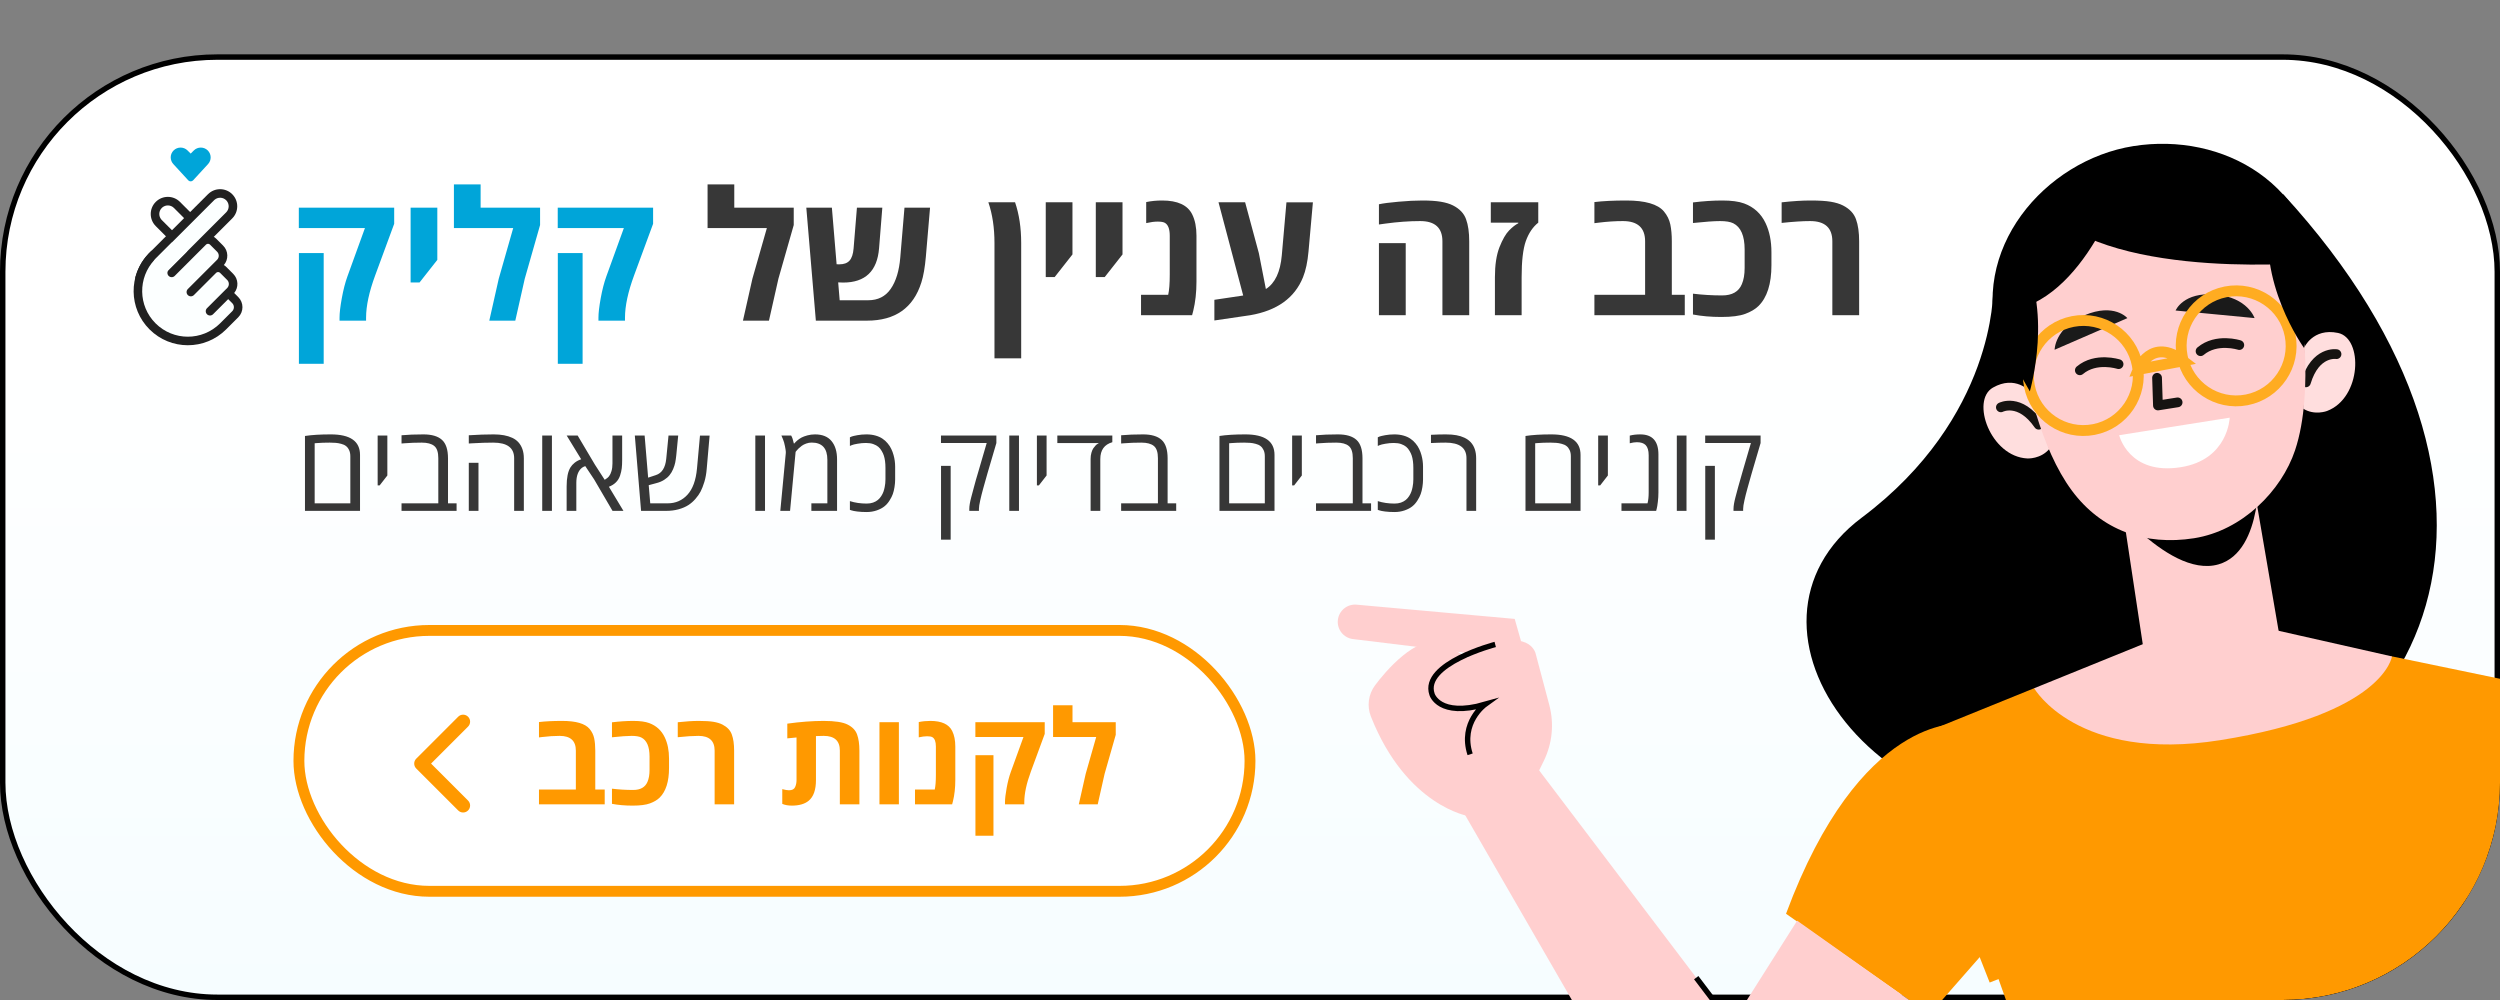 <svg width="460" height="184" viewBox="0 0 460 184" fill="none" xmlns="http://www.w3.org/2000/svg">
<rect x="0" y="0" width="460" height="184" fill="#808080" stroke="none"/>
<g clip-path="url(#clip0_9677_19654)">
<rect x="0.5" y="10.5" width="459" height="173" rx="39.5" fill="url(#paint0_linear_9677_19654)" stroke="black"/>
<mask id="mask0_9677_19654" style="mask-type:luminance" maskUnits="userSpaceOnUse" x="176" y="-139" width="644" height="644">
<path d="M176.488 -139H819.504V504.197H176.488V-139Z" fill="white"/>
</mask>
<g mask="url(#mask0_9677_19654)">
<path d="M366.73 53.498C366.73 53.498 367.193 76.778 342.531 95.269C316.238 114.985 343.856 157.373 394.022 151.004C448.516 144.086 470.398 90.543 420.129 35.759L366.73 53.498Z" fill="black"/>
<path d="M394.764 121.815L388.823 82.442L412.844 78.635L419.652 118.336L394.764 121.815Z" fill="#FFCFCF"/>
<path d="M387.599 91.881C385.777 88.602 398.473 106.692 408.231 103.836C416.599 101.386 415.605 85.778 415.605 85.778C415.605 85.778 412.577 92.258 403.564 93.7C393.511 95.308 387.599 91.881 387.599 91.881Z" fill="black"/>
<path d="M368.028 63.514C373.86 80.562 386.383 93.702 402.723 91.112C419.063 88.522 427.986 72.158 427.197 54.137C426.302 33.69 408.895 24.29 392.555 26.88C376.216 29.469 362.04 46.008 368.028 63.514Z" fill="black"/>
<path d="M373.491 72.009C373.491 72.009 370.824 68.958 366.694 71.322C362.564 73.684 366.24 84.041 373.045 84.357C373.045 84.357 375.492 84.499 377.088 82.588C377.088 82.588 374.219 74.961 373.491 72.009Z" fill="#FFDEDE"/>
<path d="M368.162 74.949C368.162 74.949 371.648 73.138 375.118 78.146" stroke="#151311" stroke-width="1.794" stroke-linecap="round" stroke-linejoin="round"/>
<path d="M423.939 64.016C423.939 64.016 425.533 60.289 430.191 61.26C434.848 62.23 434.55 73.217 428.174 75.621C428.174 75.621 425.894 76.512 423.785 75.189C423.785 75.189 424.158 67.047 423.939 64.016Z" fill="#FFDEDE"/>
<path d="M429.918 65.163C429.918 65.163 426.042 64.519 424.288 70.354" stroke="#151311" stroke-width="1.794" stroke-linecap="round" stroke-linejoin="round"/>
<path d="M371.62 62.886C372.7 69.726 375.444 82.476 381.22 90.266C386.644 97.58 394.693 100.457 403.722 99.032C412.618 97.627 419.806 90.274 422.286 82.864C426.035 71.662 423.111 54.856 423.111 54.856C423.111 54.856 419.244 30.424 393.788 34.459C366.976 38.708 371.62 62.886 371.62 62.886Z" fill="#FFCFCF"/>
<path d="M391.437 58.535L378.047 64.356C378.047 64.356 378.062 60.339 383.548 58.011C389.034 55.682 391.437 58.535 391.437 58.535Z" fill="#1A1A1A"/>
<path d="M400.31 57.134L414.841 58.529C414.841 58.529 413.587 54.714 407.65 54.195C401.713 53.677 400.31 57.134 400.31 57.134Z" fill="#1A1A1A"/>
<path d="M393.264 67.169C394.329 72.658 390.747 77.969 385.264 79.033C379.78 80.097 374.473 76.51 373.408 71.022C372.343 65.533 375.923 60.218 381.407 59.154C386.89 58.09 392.199 61.681 393.264 67.169ZM421.382 61.714C422.447 67.203 418.864 72.514 413.383 73.578C407.899 74.642 402.59 71.055 401.525 65.567C400.46 60.078 404.042 54.762 409.526 53.698C415.007 52.635 420.318 56.225 421.382 61.714ZM393.424 67.993C393.424 67.993 395.882 61.915 401.685 66.391L393.424 67.993Z" stroke="#FFAC21" stroke-width="2"/>
<path d="M396.899 69.518L397.062 74.608L400.682 74.034" stroke="#151311" stroke-width="1.794" stroke-linecap="round" stroke-linejoin="round"/>
<path d="M410.265 76.852L389.926 80.075C389.926 80.075 391.694 87.465 401.23 85.97C410.021 84.593 410.265 76.852 410.265 76.852Z" fill="white"/>
<path d="M389.818 67.005C389.818 67.005 385.646 65.649 382.692 68.134" stroke="#151311" stroke-width="1.794" stroke-linecap="round" stroke-linejoin="round"/>
<path d="M412.029 63.489C412.029 63.489 407.857 62.133 404.903 64.618" stroke="#151311" stroke-width="1.794" stroke-linecap="round" stroke-linejoin="round"/>
<path d="M423.937 64.02C423.937 64.02 415.03 51.655 417.874 38.955C417.874 38.955 422.602 38.278 425.388 56.953L423.937 64.02Z" fill="black"/>
<path d="M373.49 72.013C373.49 72.013 377.988 56.661 371.515 46.3C371.515 46.3 366.809 47.118 369.928 65.74L373.49 72.013Z" fill="black"/>
<path d="M426.491 48.228C426.491 48.228 389.431 51.872 376.436 38.679C376.436 38.679 378.445 28.867 395.207 28.841C411.967 28.814 426.491 48.228 426.491 48.228Z" fill="black"/>
<path d="M390.879 32.471C390.879 32.471 383.908 55.7 368.939 57.329C368.939 57.329 373.827 35.386 390.879 32.471Z" fill="black"/>
<path d="M452.593 161.81C452.593 161.81 486.568 235.114 505.109 298.119L518.748 293.225C518.748 293.225 501.678 199.303 478.265 143.239L452.593 161.81Z" fill="#FFDEDE"/>
<path d="M460.551 125.059C460.551 125.059 481.669 128.468 490.203 159.552L459.54 177.092L449.015 158.188L460.551 125.059Z" fill="#FF9900"/>
<path d="M281.966 144.296L284.079 139.959C285.627 136.78 285.979 133.148 285.072 129.73L282.542 120.203C282.542 120.203 281.296 115.155 272.085 119.907C262.873 124.66 262.326 124.928 263.487 127.754C263.487 127.754 266.707 131.085 273.228 129.613L281.966 144.296Z" fill="#FFCFCF"/>
<path d="M270.263 150.178C270.263 150.178 258.796 148.383 252.245 131.839C251.491 129.934 251.777 127.759 252.998 126.114C254.878 123.58 260.509 116.876 265.291 118.096L275.145 124.289L281.969 144.295L270.263 150.178Z" fill="#FFCFCF"/>
<path d="M278.706 113.879L249.617 111.259C247.885 111.102 246.347 112.365 246.164 114.095C245.983 115.823 247.222 117.378 248.946 117.588L271.025 120.282L271.734 122.624L272.424 124.867C270.954 125.61 270.399 127.427 271.202 128.865C271.906 130.124 273.428 130.673 274.773 130.155L282.481 127.176L278.706 113.879Z" fill="#FFCFCF"/>
<path d="M275.12 118.577C275.12 118.577 261.557 122.12 263.493 127.751C263.493 127.751 264.741 132.039 273.234 129.611C273.234 129.611 268.602 132.949 270.501 138.793" stroke="black" stroke-miterlimit="10"/>
<path d="M360.632 133.188C360.632 133.188 342.25 131.396 328.629 168.132L355.026 186.652L373.531 165.545L360.632 133.188Z" fill="#FF9900"/>
<path d="M355.026 186.655C355.026 186.655 333.878 213.975 329.011 218.791C323.977 223.772 316.857 225.817 311.219 221.532C306.145 217.674 304.778 210.619 308.045 205.148L330.677 169.406L355.026 186.655Z" fill="#FFCFCF"/>
<path d="M282.176 140.397L327.916 200.743L309.181 218.58L267.761 146.819L282.176 140.397Z" fill="#FFCFCF"/>
<path d="M312.106 179.891L324.253 195.916" stroke="black" stroke-miterlimit="10"/>
<path d="M440.126 120.776L460.888 125.079L451.536 216.953L384.588 227.563L351.924 135.701L374.283 126.634L440.126 120.776Z" fill="#FF9900"/>
<path d="M367.725 180.15L358.786 157.404" stroke="#FF9900" stroke-width="3.49" stroke-miterlimit="10"/>
<path d="M456.197 171.091L459.072 143.71" stroke="#FF9900" stroke-width="3.49" stroke-miterlimit="10"/>
<path d="M412.728 114.589L440.12 120.78C440.12 120.78 438.731 131.401 408.492 136.193C382.149 140.369 374.281 126.638 374.281 126.638L398.389 116.861L412.728 114.589Z" fill="#FFCFCF"/>
</g>
<path d="M187.898 44.706V65.928H182.983V44.706C182.983 41.914 182.608 39.416 181.856 37.214H186.77C187.522 39.416 187.898 41.914 187.898 44.706ZM192.418 50.975V37.214H197.333V46.817L194.062 50.975H192.418ZM201.627 50.975V37.214H206.542V46.817L203.271 50.975H201.627ZM213.833 36.892C216.68 36.892 218.522 37.74 219.36 39.438C219.887 40.49 220.15 41.801 220.15 43.369V51.829C220.15 53.794 219.951 55.588 219.554 57.21L219.344 58H209.95V54.246H214.945C215.139 53.419 215.235 52.183 215.235 50.54V43.369C215.235 42.134 214.934 41.344 214.333 41.001C214.064 40.85 213.624 40.775 213.012 40.775C212.41 40.775 211.706 40.866 210.901 41.049V37.182C211.814 36.988 212.791 36.892 213.833 36.892ZM231.631 46.592L232.92 53.182C234.606 52.119 235.584 50.045 235.852 46.962L236.706 37.23H241.573L240.767 46.253C240.595 48.187 240.257 49.777 239.752 51.023C238.216 54.826 234.977 57.151 230.036 58L223.445 58.967V55.164L228.747 54.374L224.203 37.214H229.101L231.631 46.592ZM258.653 58H253.723V44.739H258.653V58ZM257.316 37.117C258.938 36.967 260.415 36.892 261.747 36.892C263.079 36.892 264.196 36.967 265.099 37.117C266.001 37.268 266.758 37.498 267.371 37.81C268.585 38.433 269.379 39.276 269.755 40.34C270.142 41.393 270.336 42.752 270.336 44.416V58H265.405V44.4C265.405 41.919 264.041 40.678 261.312 40.678C259.303 40.678 257.16 40.834 254.883 41.145L253.723 41.307V37.584C254.507 37.413 255.705 37.257 257.316 37.117ZM283.041 37.214V40.968C282.042 41.763 281.279 42.891 280.753 44.352C280.237 45.813 279.98 48.031 279.98 51.007V58H275.065V51.007C275.065 48.751 275.344 46.909 275.903 45.48C276.472 44.051 277.063 43.025 277.675 42.402C278.288 41.779 278.852 41.339 279.367 41.081V40.968H274.308V37.214H283.041ZM299.236 36.892C302.727 36.892 305.036 37.563 306.164 38.906C306.766 39.626 307.158 40.426 307.341 41.307C307.523 42.188 307.615 43.224 307.615 44.416V54.246H309.999V58H293.37V54.246H302.7V44.4C302.7 41.919 301.336 40.678 298.607 40.678C297.221 40.678 295.739 40.775 294.16 40.968L293.37 41.065V37.182C294.95 36.988 296.905 36.892 299.236 36.892ZM311.506 37.246C313.418 37.01 315.218 36.892 316.904 36.892C318.601 36.892 319.944 37.074 320.933 37.44C322.726 38.105 324.037 39.309 324.864 41.049C325.584 42.563 325.944 44.352 325.944 46.415V48.799C325.944 52.248 325.143 54.756 323.543 56.324C322.941 56.904 322.13 57.382 321.11 57.758C320.089 58.134 318.628 58.322 316.727 58.322C314.826 58.322 313.085 58.172 311.506 57.871V54.036C313.246 54.251 315.035 54.358 316.872 54.358C318.709 54.358 319.917 53.671 320.497 52.296C320.841 51.501 321.013 50.502 321.013 49.299V45.915C321.013 43.391 320.315 41.779 318.918 41.081C318.371 40.812 317.559 40.678 316.485 40.678C315.411 40.678 313.751 40.796 311.506 41.033V37.246ZM327.821 37.23C329.83 37.004 331.608 36.892 333.155 36.892C334.712 36.892 335.942 36.967 336.845 37.117C337.747 37.268 338.504 37.498 339.117 37.81C340.331 38.433 341.125 39.276 341.501 40.34C341.888 41.393 342.082 42.752 342.082 44.416V58H337.151V44.4C337.151 41.919 335.787 40.678 333.058 40.678C331.683 40.678 329.937 40.791 327.821 41.017V37.23Z" fill="#373737"/>
<mask id="mask1_9677_19654" style="mask-type:luminance" maskUnits="userSpaceOnUse" x="14" y="24" width="43" height="42">
<path d="M56.087 24H14.087V66H56.087V24Z" fill="white"/>
</mask>
<g mask="url(#mask1_9677_19654)">
<path d="M34.126 44.842C34.434 45.15 34.434 45.648 34.126 45.956C33.847 46.235 33.409 46.261 33.1 46.032L33.012 45.956L28.658 41.602C27.428 40.371 27.428 38.377 28.658 37.147C29.889 35.917 31.883 35.917 33.113 37.147L38.867 42.901C39.175 43.209 39.175 43.707 38.867 44.015C38.588 44.294 38.15 44.32 37.842 44.091L37.754 44.015L32 38.261C31.421 37.682 30.503 37.648 29.885 38.159L29.772 38.261C29.193 38.84 29.159 39.757 29.67 40.376L29.772 40.488L34.126 44.842Z" fill="#212121"/>
<path d="M24.816 51.417C25.19 49.701 26.022 48.065 27.31 46.702L27.695 46.315L27.694 46.313L38.273 35.733C39.504 34.503 41.498 34.503 42.728 35.733C43.958 36.963 43.958 38.958 42.728 40.188L35.648 47.268C35.341 47.576 34.842 47.576 34.535 47.268C34.252 46.986 34.229 46.543 34.464 46.235L34.535 46.154L32.307 43.927L24.816 51.417Z" fill="#212121"/>
<path d="M41.615 60.603C37.719 64.499 31.403 64.499 27.508 60.603C23.68 56.775 23.614 50.609 27.31 46.7L27.88 46.125L31.221 49.466L36.789 43.898C37.609 43.078 38.939 43.078 39.759 43.898L41.058 45.197C42.038 46.176 42.081 47.737 41.189 48.769C41.342 48.856 41.485 48.965 41.615 49.095L42.915 50.395C43.877 51.357 43.935 52.881 43.091 53.912L43.842 54.664C44.868 55.689 44.868 57.351 43.842 58.376L41.615 60.603Z" fill="#212121"/>
<path d="M34.561 53.182C34.253 53.49 34.253 53.988 34.561 54.296C34.869 54.604 35.367 54.604 35.675 54.296L39.758 50.213L39.831 50.152C40.01 50.027 40.249 50.027 40.428 50.152L40.501 50.213L41.8 51.512L41.882 51.603C42.183 51.984 42.183 52.525 41.882 52.905L41.8 52.997L38.088 56.709C37.78 57.016 37.78 57.515 38.088 57.823C38.395 58.13 38.894 58.13 39.201 57.823L41.986 55.038L42.728 55.781C43.109 56.161 43.136 56.762 42.809 57.174L42.728 57.266L40.501 59.493C37.22 62.773 31.902 62.773 28.621 59.493C25.403 56.275 25.342 51.094 28.439 47.801L28.621 47.614L28.992 47.242L31.22 49.47L31.034 49.655C30.727 49.963 30.727 50.462 31.034 50.769C31.342 51.077 31.84 51.077 32.148 50.769L37.902 45.015L37.975 44.955C38.154 44.83 38.393 44.83 38.572 44.955L38.645 45.015L39.944 46.314L40.025 46.406C40.327 46.786 40.327 47.327 40.025 47.708L39.944 47.799L34.561 53.182Z" fill="#FCFFFF"/>
<path d="M41.718 36.957L41.616 36.845C41.037 36.266 40.12 36.232 39.501 36.743L39.389 36.845L28.623 47.611C28.008 48.226 28.008 49.223 28.623 49.839C29.238 50.453 30.235 50.453 30.85 49.839L41.616 39.072C42.194 38.494 42.229 37.576 41.718 36.957Z" fill="#FCFFFF"/>
<path d="M34.508 27.684C33.799 26.977 32.65 26.977 31.941 27.684C31.232 28.39 31.232 29.536 31.958 30.261L34.638 33.176C34.65 33.189 34.662 33.201 34.675 33.213C34.922 33.44 35.306 33.423 35.534 33.177L38.279 30.193C38.94 29.481 38.92 28.372 38.231 27.684C37.522 26.977 36.372 26.977 35.663 27.684L35.086 28.26L34.508 27.684Z" fill="#00A5D9"/>
</g>
<path d="M135.108 38.214H146.048V41.404L143.229 51.282L141.488 59H136.703L138.443 51.282L141.102 41.968H130.193V33.928H135.108V38.214ZM159.528 59H150.117L148.361 38.214H153.066L153.936 48.623C154.065 48.634 154.226 48.639 154.42 48.639C155.268 48.639 155.897 48.414 156.305 47.962C156.724 47.511 156.976 46.759 157.062 45.706L157.675 38.214H162.347L161.751 45.658C161.418 49.88 159.216 51.991 155.145 51.991C154.919 51.991 154.613 51.98 154.226 51.959L154.5 55.246H159.753C161.547 55.246 162.927 54.547 163.894 53.151C164.861 51.754 165.447 49.831 165.651 47.382L166.424 38.214H171.129L170.356 47.253C170.184 49.209 169.91 50.777 169.534 51.959C168.062 56.653 164.727 59 159.528 59Z" fill="#373737"/>
<path d="M59.559 66.944H54.999V46.56H59.559V66.944ZM67.358 58.452V59H62.475V58.452C62.475 57.582 62.615 56.384 62.894 54.859C63.174 53.323 63.517 51.991 63.925 50.863L67.148 41.968H54.983V38.214H72.53V41.179L69.034 50.669C67.916 53.699 67.358 56.293 67.358 58.452ZM75.552 51.975V38.214H80.466V47.817L77.195 51.975H75.552ZM88.434 38.214H99.375V41.404L96.556 51.282L94.815 59H90.03L91.77 51.282L94.429 41.968H83.52V33.928H88.434V38.214ZM107.199 66.944H102.639V46.56H107.199V66.944ZM114.998 58.452V59H110.115V58.452C110.115 57.582 110.255 56.384 110.534 54.859C110.813 53.323 111.157 51.991 111.565 50.863L114.788 41.968H102.623V38.214H120.17V41.179L116.673 50.669C115.556 53.699 114.998 56.293 114.998 58.452Z" fill="#00A5D9"/>
<rect x="55" y="116" width="175" height="48" rx="24" fill="white" stroke="#FF9900" stroke-width="2"/>
<path d="M103.438 132.648C105.977 132.648 107.656 133.137 108.477 134.113C108.914 134.637 109.199 135.219 109.332 135.859C109.465 136.5 109.531 137.254 109.531 138.121V145.27H111.266V148H99.172V145.27H105.957V138.109C105.957 136.305 104.965 135.402 102.98 135.402C101.973 135.402 100.895 135.473 99.746 135.613L99.172 135.684V132.859C100.32 132.719 101.742 132.648 103.438 132.648ZM112.602 132.906C113.992 132.734 115.301 132.648 116.527 132.648C117.762 132.648 118.738 132.781 119.457 133.047C120.762 133.531 121.715 134.406 122.316 135.672C122.84 136.773 123.102 138.074 123.102 139.574V141.309C123.102 143.816 122.52 145.641 121.355 146.781C120.918 147.203 120.328 147.551 119.586 147.824C118.844 148.098 117.781 148.234 116.398 148.234C115.016 148.234 113.75 148.125 112.602 147.906V145.117C113.867 145.273 115.168 145.352 116.504 145.352C117.84 145.352 118.719 144.852 119.141 143.852C119.391 143.273 119.516 142.547 119.516 141.672V139.211C119.516 137.375 119.008 136.203 117.992 135.695C117.594 135.5 117.004 135.402 116.223 135.402C115.441 135.402 114.234 135.488 112.602 135.66V132.906ZM124.707 132.895C126.168 132.73 127.461 132.648 128.586 132.648C129.719 132.648 130.613 132.703 131.27 132.812C131.926 132.922 132.477 133.09 132.922 133.316C133.805 133.77 134.383 134.383 134.656 135.156C134.938 135.922 135.078 136.91 135.078 138.121V148H131.492V138.109C131.492 136.305 130.5 135.402 128.516 135.402C127.516 135.402 126.246 135.484 124.707 135.648V132.895ZM145.168 145.41C145.746 145.41 146.121 145.219 146.293 144.836C146.473 144.453 146.562 144.016 146.562 143.523V135.695L144.863 135.859V133.152C147.262 132.816 149.492 132.648 151.555 132.648C153.625 132.648 155.098 132.875 155.973 133.328C156.855 133.773 157.434 134.383 157.707 135.156C157.988 135.922 158.129 136.91 158.129 138.121V148H154.531V138.109C154.531 136.305 153.543 135.402 151.566 135.402C151.129 135.402 150.652 135.414 150.137 135.438V143.523C150.137 145.336 149.688 146.609 148.789 147.344C148.062 147.938 147.031 148.234 145.695 148.234C145.039 148.234 144.453 148.129 143.938 147.918V145.199C144.461 145.34 144.871 145.41 145.168 145.41ZM165.395 148H161.82V132.883H165.395V148ZM171.184 132.648C173.254 132.648 174.594 133.266 175.203 134.5C175.586 135.266 175.777 136.219 175.777 137.359V143.512C175.777 144.941 175.633 146.246 175.344 147.426L175.191 148H168.359V145.27H171.992C172.133 144.668 172.203 143.77 172.203 142.574V137.359C172.203 136.461 171.984 135.887 171.547 135.637C171.352 135.527 171.031 135.473 170.586 135.473C170.148 135.473 169.637 135.539 169.051 135.672V132.859C169.715 132.719 170.426 132.648 171.184 132.648ZM182.797 153.777H179.48V138.953H182.797V153.777ZM188.469 147.602V148H184.918V147.602C184.918 146.969 185.02 146.098 185.223 144.988C185.426 143.871 185.676 142.902 185.973 142.082L188.316 135.613H179.469V132.883H192.23V135.039L189.688 141.941C188.875 144.145 188.469 146.031 188.469 147.602ZM197.34 132.883H205.297V135.203L203.246 142.387L201.98 148H198.5L199.766 142.387L201.699 135.613H193.766V129.766H197.34V132.883Z" fill="#FF9900"/>
<path d="M86.123 149.123C86.626 148.621 86.626 147.807 86.123 147.305L79.318 140.5L86.123 133.695C86.626 133.193 86.626 132.379 86.123 131.877C85.621 131.374 84.807 131.374 84.305 131.877L76.591 139.591C76.089 140.093 76.089 140.907 76.591 141.409L84.305 149.123C84.807 149.626 85.621 149.626 86.123 149.123Z" fill="#FF9900"/>
<path d="M56.114 94V80.218C57.367 80.024 58.95 79.928 60.862 79.928C64.45 79.928 66.244 81.188 66.244 83.709V94H56.114ZM64.461 92.614V83.967C64.461 83.516 64.386 83.132 64.235 82.817C64.085 82.495 63.895 82.248 63.666 82.076C63.444 81.897 63.15 81.761 62.785 81.668C62.42 81.568 62.08 81.507 61.765 81.485C61.45 81.457 61.084 81.442 60.669 81.442C59.795 81.442 59.004 81.471 58.295 81.528L57.898 81.561V92.614H64.461ZM69.488 89.316V80.143H71.272V87.49L69.853 89.316H69.488ZM73.882 80.089C75.028 79.981 76.37 79.928 77.91 79.928C79.45 79.928 80.588 80.264 81.326 80.938C82.064 81.603 82.433 82.735 82.433 84.332V92.614H84.012V94H73.882V92.614H80.649V84.311C80.649 83.208 80.399 82.456 79.897 82.055C79.403 81.647 78.637 81.442 77.599 81.442C76.489 81.442 75.432 81.482 74.43 81.561L73.882 81.603V80.089ZM96.118 82.624C96.297 83.125 96.387 83.695 96.387 84.332V94H94.603V84.311C94.603 82.398 93.322 81.442 90.758 81.442C89.626 81.442 88.377 81.482 87.009 81.561L86.257 81.603V80.089C87.925 79.981 89.451 79.928 90.833 79.928C92.222 79.928 93.365 80.139 94.26 80.561C95.155 80.977 95.774 81.664 96.118 82.624ZM88.04 94H86.257V85.159H88.04V94ZM101.554 94H99.77V80.143H101.554V94ZM114.477 80.143V84.644C114.477 85.231 114.451 85.739 114.401 86.169C114.351 86.591 114.247 87.039 114.09 87.512C113.768 88.471 113.084 89.155 112.038 89.564L114.713 94H112.704L109.32 88.21L107.688 85.761C107.401 85.868 107.193 85.976 107.064 86.083C106.384 86.634 106.044 87.558 106.044 88.855V94H104.261V89.499C104.261 87.931 104.493 86.767 104.959 86.008C105.145 85.7 105.403 85.413 105.732 85.148C106.069 84.876 106.47 84.662 106.936 84.504L104.271 80.143H106.291L109.471 85.503L111.265 88.285C111.63 88.07 111.898 87.848 112.07 87.619C112.249 87.39 112.396 87.079 112.511 86.685C112.632 86.291 112.693 85.825 112.693 85.288V80.143H114.477ZM122.845 92.614C124.306 92.614 125.52 92.088 126.486 91.035C127.46 89.982 128.048 88.368 128.248 86.19L128.796 80.153H130.568L130.042 86.19C129.97 87.121 129.824 87.949 129.602 88.672C129.38 89.388 129.15 89.975 128.914 90.434C128.678 90.885 128.363 91.336 127.969 91.787C127.582 92.238 127.145 92.621 126.658 92.936C126.171 93.252 125.573 93.509 124.864 93.71C124.162 93.903 123.393 94 122.555 94H117.957L116.808 80.143H118.612L119.257 87.888L120.686 87.415C121.788 87.057 122.422 86.061 122.587 84.429L123.006 80.143H124.789L124.435 83.784C124.384 84.271 124.32 84.712 124.241 85.106C124.162 85.492 124.034 85.897 123.854 86.319C123.675 86.742 123.457 87.111 123.199 87.426C122.949 87.741 122.616 88.031 122.2 88.296C121.785 88.561 121.305 88.761 120.761 88.897L119.364 89.273L119.644 92.614H122.845ZM140.763 94H138.979V80.143H140.763V94ZM149.958 79.928C151.312 79.928 152.325 80.336 152.998 81.152C153.678 81.969 154.019 83.093 154.019 84.525V94H149.292V92.614H152.235V84.601C152.235 82.488 151.269 81.432 149.335 81.432C148.998 81.432 148.665 81.493 148.336 81.614C148.014 81.729 147.742 81.868 147.52 82.033C147.047 82.398 146.714 82.713 146.521 82.978L146.392 83.15L145.371 94H143.577L144.587 83.344C144.587 83.315 144.587 83.236 144.587 83.107C144.587 82.978 144.537 82.649 144.437 82.119C144.336 81.589 144.211 81.152 144.061 80.809L143.781 80.143H145.575C145.769 80.465 145.933 80.952 146.069 81.603H146.145C146.517 81.159 146.965 80.794 147.487 80.508C147.759 80.365 148.118 80.232 148.562 80.11C149.006 79.989 149.471 79.928 149.958 79.928ZM157.735 80.078C158.265 79.978 158.831 79.928 159.433 79.928C160.034 79.928 160.589 79.999 161.098 80.143C161.606 80.286 162.036 80.479 162.387 80.723C162.745 80.959 163.06 81.245 163.332 81.582C163.611 81.912 163.833 82.255 163.998 82.613C164.17 82.964 164.31 83.34 164.417 83.741C164.61 84.429 164.707 85.141 164.707 85.879V88.231C164.707 88.661 164.668 89.127 164.589 89.628C164.51 90.122 164.406 90.548 164.277 90.906C164.156 91.257 163.959 91.647 163.687 92.077C163.422 92.507 163.106 92.868 162.741 93.162C162.383 93.456 161.91 93.706 161.323 93.914C160.736 94.115 160.117 94.215 159.465 94.215C158.813 94.215 158.237 94.183 157.735 94.118C157.241 94.054 156.89 93.986 156.683 93.914L156.382 93.817V92.206C157.32 92.507 158.348 92.657 159.465 92.657C159.902 92.657 160.296 92.596 160.646 92.475C161.005 92.346 161.298 92.185 161.527 91.991C161.764 91.798 161.971 91.561 162.15 91.282C162.329 91.003 162.465 90.731 162.559 90.466C162.652 90.201 162.727 89.918 162.784 89.617C162.877 89.166 162.924 88.693 162.924 88.199V86.094C162.924 85.184 162.824 84.425 162.623 83.816C162.537 83.551 162.405 83.269 162.226 82.968C162.054 82.667 161.85 82.416 161.613 82.216C161.377 82.015 161.069 81.847 160.689 81.711C160.317 81.575 159.866 81.507 159.336 81.507C158.813 81.507 158.298 81.553 157.789 81.647C157.281 81.732 156.919 81.822 156.704 81.915L156.382 82.055V80.465C156.461 80.422 156.575 80.372 156.726 80.314C156.876 80.257 157.213 80.178 157.735 80.078ZM180.122 93.635V94H178.35V93.635C178.35 93.112 178.468 92.403 178.704 91.508C178.94 90.606 179.112 89.961 179.22 89.574C179.427 88.779 179.692 87.848 180.015 86.781L181.551 81.518H173.14V80.143H183.334V81.518L181.723 86.996C181.536 87.655 181.382 88.199 181.261 88.629C181.139 89.051 181.017 89.485 180.896 89.929C180.774 90.366 180.674 90.745 180.595 91.067C180.516 91.39 180.437 91.726 180.358 92.077C180.201 92.779 180.122 93.298 180.122 93.635ZM174.923 99.296H173.15V85.718H174.923V99.296ZM187.491 94H185.708V80.143H187.491V94ZM190.789 89.316V80.143H192.572V87.49L191.154 89.316H190.789ZM204.668 80.143V81.367C203.193 81.79 202.455 82.821 202.455 84.461V94H200.672V84.461C200.672 84.038 200.722 83.652 200.822 83.301C200.923 82.943 201.044 82.663 201.188 82.463C201.481 82.047 201.746 81.779 201.982 81.657L202.133 81.582V81.528H194.549V80.143H204.668ZM206.29 80.089C207.436 79.981 208.779 79.928 210.318 79.928C211.858 79.928 212.997 80.264 213.734 80.938C214.472 81.603 214.841 82.735 214.841 84.332V92.614H216.42V94H206.29V92.614H213.058V84.311C213.058 83.208 212.807 82.456 212.306 82.055C211.812 81.647 211.045 81.442 210.007 81.442C208.897 81.442 207.84 81.482 206.838 81.561L206.29 81.603V80.089ZM224.38 94V80.218C225.633 80.024 227.216 79.928 229.128 79.928C232.716 79.928 234.51 81.188 234.51 83.709V94H224.38ZM232.727 92.614V83.967C232.727 83.516 232.651 83.132 232.501 82.817C232.351 82.495 232.161 82.248 231.932 82.076C231.71 81.897 231.416 81.761 231.051 81.668C230.686 81.568 230.345 81.507 230.03 81.485C229.715 81.457 229.35 81.442 228.935 81.442C228.061 81.442 227.27 81.471 226.561 81.528L226.163 81.561V92.614H232.727ZM237.754 89.316V80.143H239.537V87.49L238.119 89.316H237.754ZM242.147 80.089C243.293 79.981 244.636 79.928 246.176 79.928C247.715 79.928 248.854 80.264 249.592 80.938C250.329 81.603 250.698 82.735 250.698 84.332V92.614H252.277V94H242.147V92.614H248.915V84.311C248.915 83.208 248.664 82.456 248.163 82.055C247.669 81.647 246.903 81.442 245.864 81.442C244.754 81.442 243.698 81.482 242.695 81.561L242.147 81.603V80.089ZM254.866 80.078C255.396 79.978 255.962 79.928 256.563 79.928C257.165 79.928 257.72 79.999 258.229 80.143C258.737 80.286 259.167 80.479 259.518 80.723C259.876 80.959 260.191 81.245 260.463 81.582C260.742 81.912 260.964 82.255 261.129 82.613C261.301 82.964 261.44 83.34 261.548 83.741C261.741 84.429 261.838 85.141 261.838 85.879V88.231C261.838 88.661 261.799 89.127 261.72 89.628C261.641 90.122 261.537 90.548 261.408 90.906C261.286 91.257 261.09 91.647 260.817 92.077C260.552 92.507 260.237 92.868 259.872 93.162C259.514 93.456 259.041 93.706 258.454 93.914C257.867 94.115 257.247 94.215 256.596 94.215C255.944 94.215 255.368 94.183 254.866 94.118C254.372 94.054 254.021 93.986 253.813 93.914L253.513 93.817V92.206C254.451 92.507 255.479 92.657 256.596 92.657C257.033 92.657 257.426 92.596 257.777 92.475C258.135 92.346 258.429 92.185 258.658 91.991C258.895 91.798 259.102 91.561 259.281 91.282C259.46 91.003 259.596 90.731 259.689 90.466C259.783 90.201 259.858 89.918 259.915 89.617C260.008 89.166 260.055 88.693 260.055 88.199V86.094C260.055 85.184 259.954 84.425 259.754 83.816C259.668 83.551 259.535 83.269 259.356 82.968C259.185 82.667 258.98 82.416 258.744 82.216C258.508 82.015 258.2 81.847 257.82 81.711C257.448 81.575 256.997 81.507 256.467 81.507C255.944 81.507 255.428 81.553 254.92 81.647C254.411 81.732 254.05 81.822 253.835 81.915L253.513 82.055V80.465C253.591 80.422 253.706 80.372 253.856 80.314C254.007 80.257 254.343 80.178 254.866 80.078ZM263.299 80.003C264.301 79.953 265.2 79.928 265.995 79.928C266.79 79.928 267.449 79.978 267.972 80.078C268.502 80.171 268.996 80.325 269.454 80.54C269.912 80.755 270.299 81.031 270.614 81.367C271.28 82.091 271.613 83.079 271.613 84.332V94H269.83V84.311C269.83 82.398 268.548 81.442 265.984 81.442C265.211 81.442 264.316 81.467 263.299 81.518V80.003ZM280.69 94V80.218C281.944 80.024 283.526 79.928 285.438 79.928C289.026 79.928 290.82 81.188 290.82 83.709V94H280.69ZM289.037 92.614V83.967C289.037 83.516 288.962 83.132 288.812 82.817C288.661 82.495 288.471 82.248 288.242 82.076C288.02 81.897 287.727 81.761 287.361 81.668C286.996 81.568 286.656 81.507 286.341 81.485C286.026 81.457 285.66 81.442 285.245 81.442C284.371 81.442 283.58 81.471 282.871 81.528L282.474 81.561V92.614H289.037ZM294.064 89.316V80.143H295.848V87.49L294.43 89.316H294.064ZM301.187 81.367C300.8 81.367 300.363 81.432 299.876 81.561V80.153C300.449 80.003 301.09 79.928 301.799 79.928C304.033 79.928 305.15 81.156 305.15 83.612V90.616C305.15 91.196 305.115 91.769 305.043 92.335C304.979 92.901 304.91 93.32 304.839 93.592L304.731 94H298.351V92.614H303.142C303.285 92.077 303.356 91.411 303.356 90.616V83.763C303.356 82.903 303.17 82.28 302.798 81.894C302.454 81.543 301.917 81.367 301.187 81.367ZM310.317 94H308.534V80.143H310.317V94ZM320.737 93.635V94H318.965V93.635C318.965 93.112 319.083 92.403 319.319 91.508C319.556 90.606 319.728 89.961 319.835 89.574C320.043 88.779 320.308 87.848 320.63 86.781L322.166 81.518H313.755V80.143H323.949V81.518L322.338 86.996C322.152 87.655 321.998 88.199 321.876 88.629C321.754 89.051 321.632 89.485 321.511 89.929C321.389 90.366 321.289 90.745 321.21 91.067C321.131 91.39 321.052 91.726 320.974 92.077C320.816 92.779 320.737 93.298 320.737 93.635ZM315.538 99.296H313.766V85.718H315.538V99.296Z" fill="#373737"/>
</g>
<defs>
<linearGradient id="paint0_linear_9677_19654" x1="230.354" y1="184" x2="230.354" y2="63.255" gradientUnits="userSpaceOnUse">
<stop stop-color="#F6FDFF"/>
<stop offset="1" stop-color="white"/>
</linearGradient>
<clipPath id="clip0_9677_19654">
<rect width="460" height="184" rx="40" fill="white"/>
</clipPath>
</defs>
</svg>
